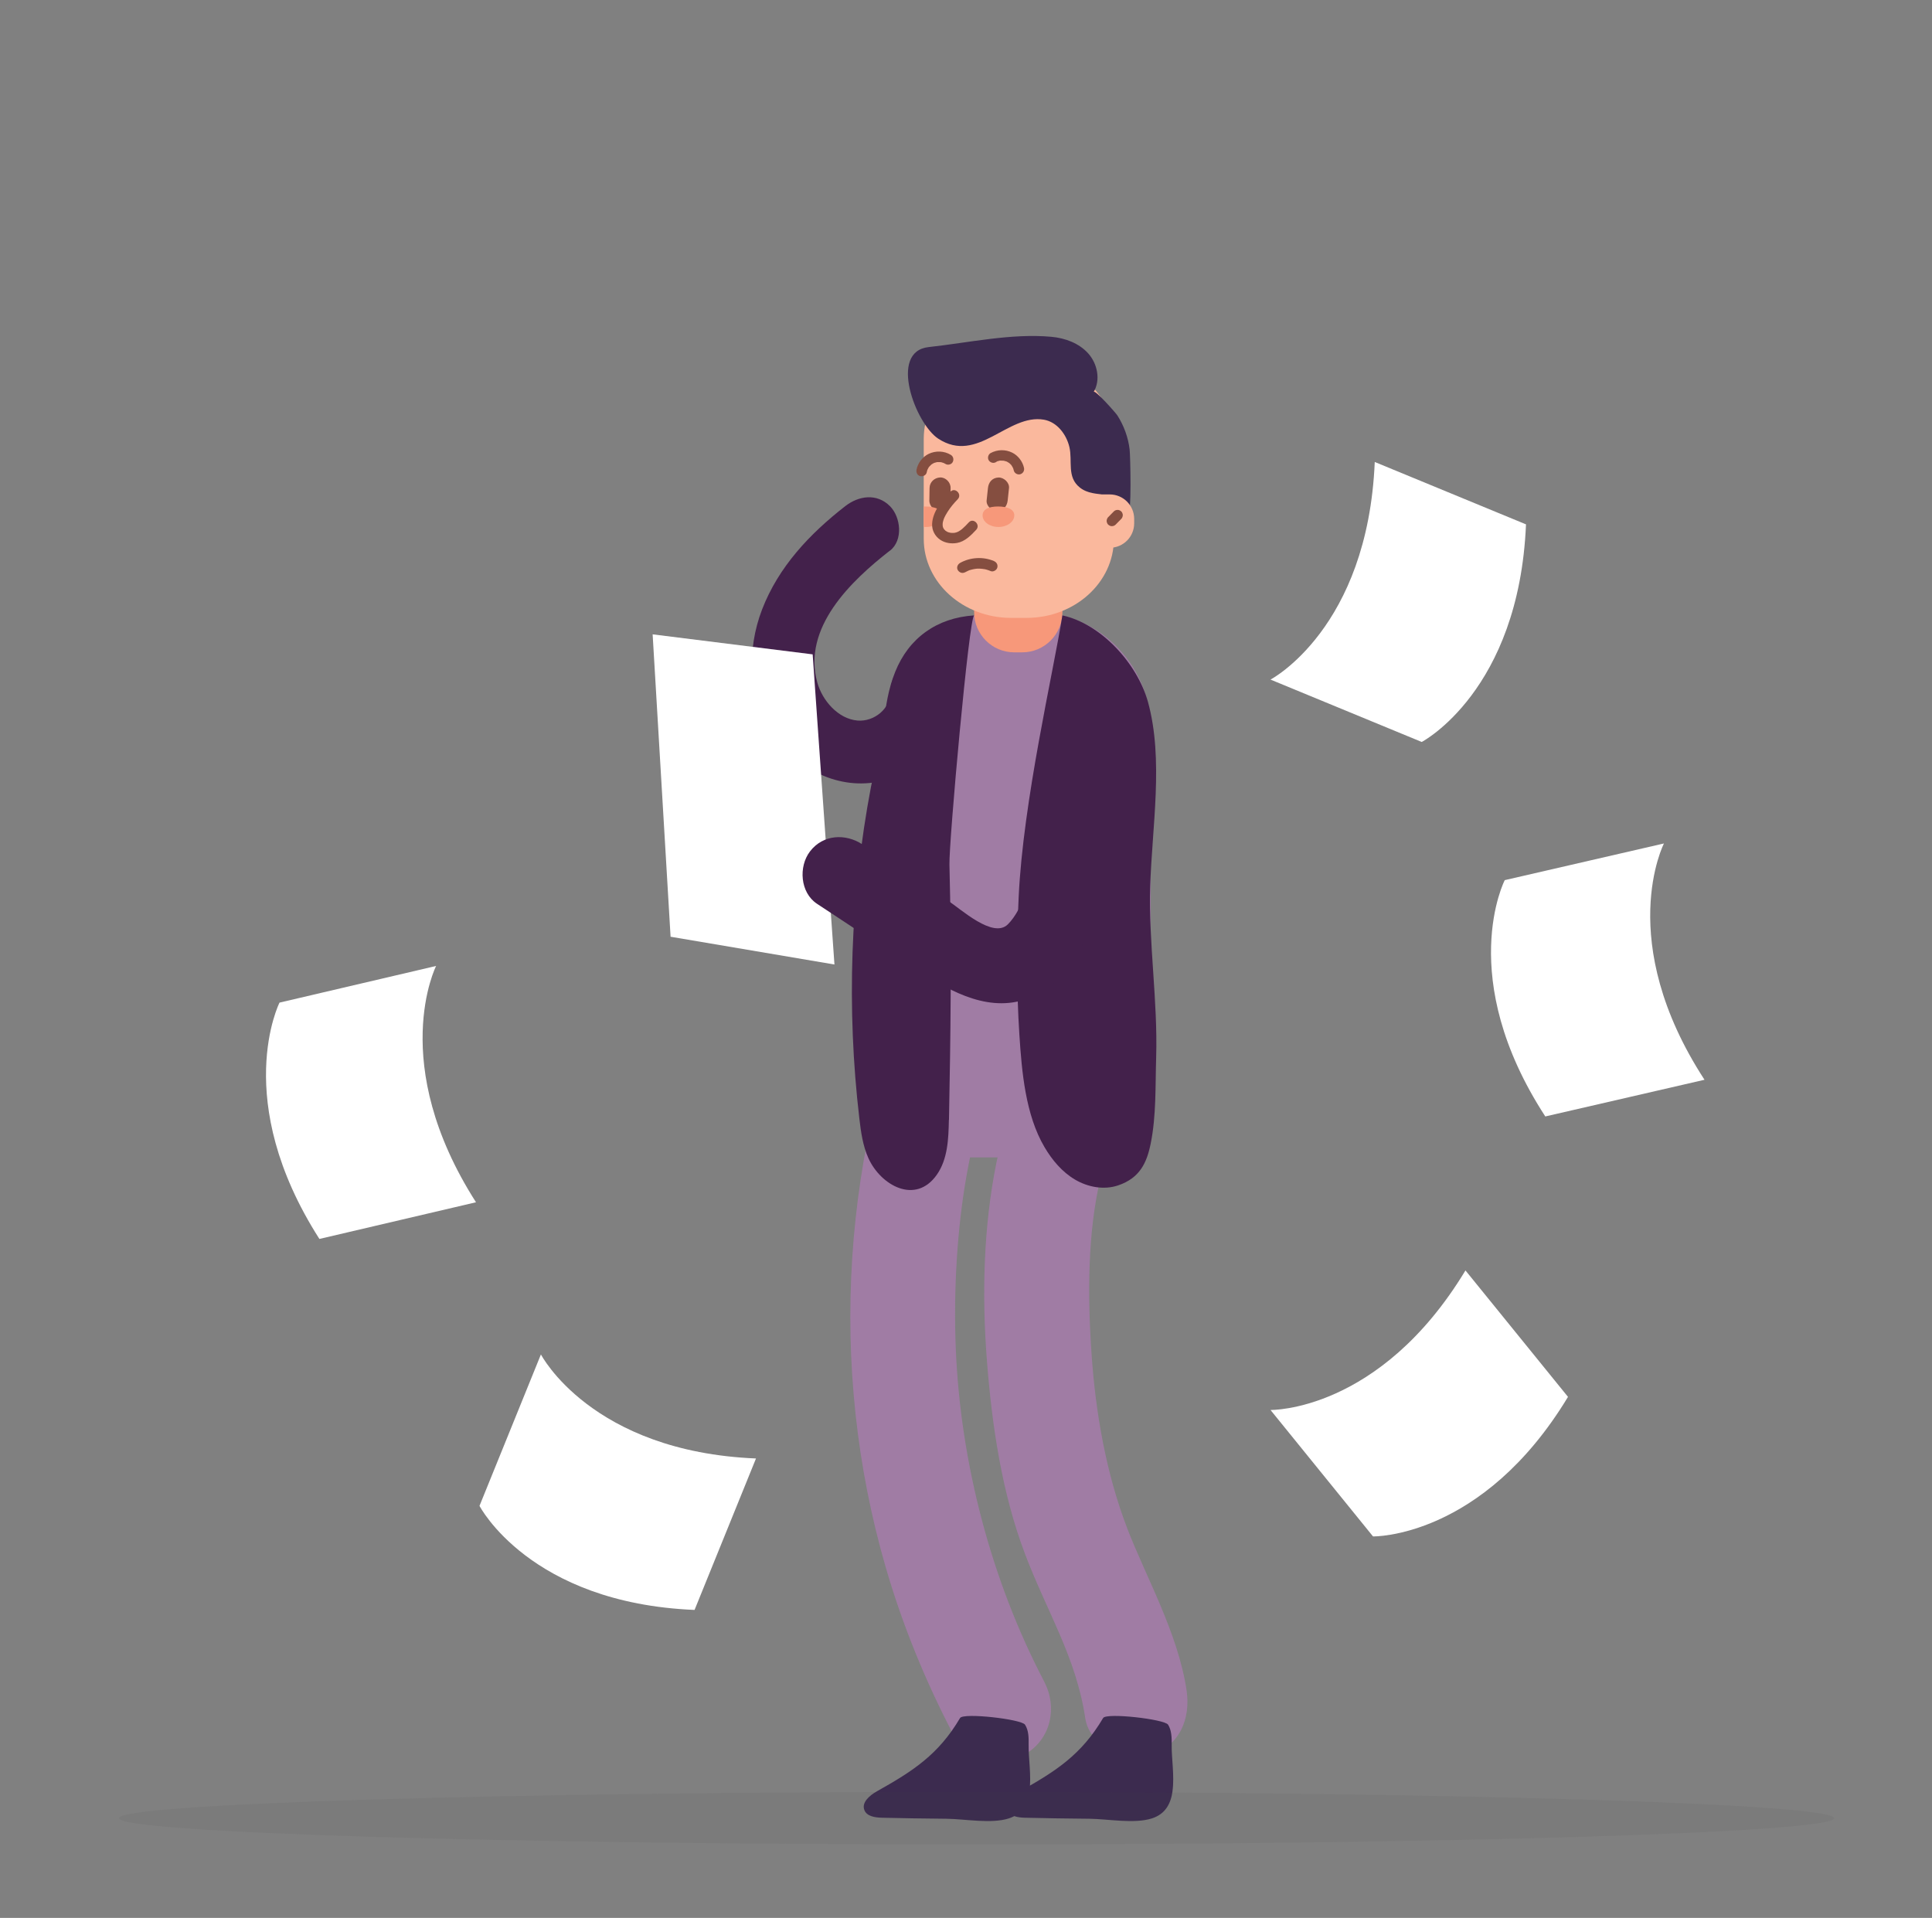 <?xml version="1.0" encoding="UTF-8"?>
<svg xmlns="http://www.w3.org/2000/svg" fill="none" height="548" viewBox="0 0 552 548" width="552">
  <rect x="0" y="0" width="552" height="548" fill="#808080" stroke="none"/>
  <path d="m253.108 208.354v82.198h75.659v-82.198c0-9.477-3.926-18.034-10.247-24.138-6.029-5.827-14.248-9.404-23.298-9.404h-8.584c-9.05 0-17.269 3.577-23.297 9.404-6.321 6.104-10.248 14.661-10.248 24.138z" fill="#a07ca4"></path>
  <path d="m292.069 186.392h-2.292c-6.321 0-11.459-5.141-11.459-11.463v-17.597c0-1.986 1.606-3.592 3.591-3.592h18.043c1.985 0 3.59 1.606 3.59 3.592v17.597c0 6.322-5.138 11.463-11.459 11.463z" fill="#f7987a"></path>
  <path d="m318.257 125.367v28.592c0 12.471-11.167 22.59-24.962 22.59h-4.408c-13.781 0-24.962-10.119-24.962-22.59v-28.592c0-12.471 11.181-22.59 24.962-22.59h4.408c13.78 0 24.962 10.119 24.962 22.59z" fill="#fab89d"></path>
  <path d="m300.711 330.695h-33.414c-11.664 0-21.123-9.477-21.123-21.13v-29.892h75.659v29.892c0 11.668-9.473 21.13-21.122 21.13z" fill="#a07ca4"></path>
  <path d="m322.242 147.373c-1.328-.029-2.642 0-3.956-.16.511-8.513-5.182-4.293-9.766-7.915-3.795-3.008-2.014-7.564-2.992-11.624-.876-3.636-3.562-7.111-7.256-7.754-10.364-1.796-18.933 12.807-30.202 5.418-6.481-4.235-14.306-24.912-2.73-26.168 11.401-1.241 23.619-3.986 35.078-2.935 3.927.365 7.898 1.825 10.525 4.775 2.628 2.95 3.548 7.564 1.548 10.967.394-.672 6.35 6.06 6.758 6.717 1.869 2.92 3.095 6.294 3.504 9.74.204 1.752.628 18.939-.496 18.939z" fill="#3c2b4f"></path>
  <path d="m311.046 141.27v15.245h6.014c3.869 0 6.992-3.125 6.992-6.995v-1.241c0-3.87-3.123-7.009-6.992-7.009z" fill="#fab89d"></path>
  <path d="m296.419 286.931c-.044 5.359-.058 6.484-1.124 11.04-.832 3.563-1.956 7.038-3.168 10.484-2.759 7.842-5.766 15.465-7.415 23.642-3.752 18.516-4.19 37.938-2.73 56.746 1.431 18.428 4.262 37.675 10.831 55.037 6.277 16.633 14.642 29.556 17.255 47.035 1.197 8.032 11.328 12.457 18.466 10.485 8.598-2.365 11.693-10.426 10.481-18.472-2.438-16.297-11.664-32.462-16.948-46.232-6.131-15.961-9.05-33.265-10.189-49.751-1.168-16.939-1.153-34.74 2.569-50.438 1.883-7.915 5.124-15.347 7.664-23.058 2.817-8.557 4.277-17.494 4.335-26.503.059-7.857-6.948-15.377-15.021-15.026-8.072.35-14.948 6.6-15.021 15.026z" fill="#a07ca4"></path>
  <path d="m298.404 480.591c-15.24-29.059-23.998-62.704-25.327-95.311-.686-16.896.453-34.682 3.095-49.459 1.474-8.251 3.387-16.428 5.722-24.474 1.241-4.294 2.613-8.558 4.102-12.763.745-2.103 1.518-4.206 2.321-6.294.409-1.037.818-2.088 1.226-3.125.716-1.723.847-2.073.424-1.066 3.167-7.462 2.233-16.092-5.387-20.546-6.306-3.694-17.356-2.117-20.539 5.389-23.444 55.154-27.706 117.273-10.948 174.983 4.803 16.53 11.386 32.593 19.371 47.838 3.766 7.185 13.78 9.346 20.539 5.389 7.27-4.25 9.167-13.347 5.387-20.546z" fill="#a07ca4"></path>
  <path d="m328.636 253.17c.511-16.852 3.883-36.171-.642-52.599-3.022-10.938-13.372-22.328-24.451-24.737-2.613 16.384-11.226 53.081-12.496 80.475-.613 13.084-.642 26.256.204 39.34.687 10.543 1.723 22.882 7.183 32.126 2.175 3.694 5.021 7.082 8.7 9.258 3.678 2.175 8.277 3.037 12.335 1.664 6.204-2.102 8.189-6.469 9.298-11.93 1.621-7.958 1.314-16.574 1.562-24.547.497-16.37-2.189-32.681-1.693-49.05z" fill="#43214b"></path>
  <path d="m271.107 319.977c-.103 5.447-.322 11.244-3.46 15.698-6.087 8.644-16.028 2.993-19.517-4.732-1.606-3.548-2.146-7.462-2.598-11.331-3.708-31.513-2.584-63.595 3.313-94.772 1.153-6.089 3.124-11.813 3.693-17.902.467-5.097 1.3-10.149 3.212-14.924 3.883-9.726 11.941-15.508 22.597-16.18-1.445 0-7.255 65.099-7.08 71.203.657 24.941.336 48.875-.131 72.925z" fill="#43214b"></path>
  <path d="m294.142 511.754c-.497 3.563-2 6.556-5.898 7.812-5.065 1.621-12.524.161-17.809.102-6.145-.058-12.306-.146-18.451-.292-1.942-.044-4.321-.379-5.022-2.19-.861-2.205 1.547-4.22 3.606-5.374 10.335-5.797 17.575-10.485 23.736-20.926.934-1.577 17.546.336 18.553 1.899 1.066 1.65 1.066 3.738 1.037 5.695-.073 3.796.832 8.937.233 13.259z" fill="#3c2b4f"></path>
  <path d="m335.015 511.754c-.496 3.563-2 6.556-5.897 7.812-5.066 1.621-12.525.161-17.809.102-6.146-.058-12.306-.146-18.452-.292-1.941-.044-4.321-.379-5.021-2.19-.862-2.205 1.547-4.22 3.605-5.374 10.335-5.797 17.576-10.485 23.736-20.926.934-1.577 17.546.336 18.554 1.899 1.007 1.562 1.065 3.738 1.036 5.695-.073 3.796.832 8.937.234 13.259z" fill="#3c2b4f"></path>
  <path d="m254.259 157.327c-11.08 8.631-25.123 22.007-20.729 37.734 1.416 5.052 5.897 10.353 11.488 10.82 4.73.394 9.416-3.402 9.401-8.177-.029-11.595 17.985-11.609 18.014 0s-8.832 22.721-20.495 25.452c-12.262 2.862-24.262-3.461-31.21-13.449-7.138-10.266-7.386-24.153-2.993-35.557 4.701-12.194 13.605-21.627 23.78-29.542 3.839-2.978 9.007-3.738 12.744 0 3.109 3.111 3.868 9.74 0 12.749z" fill="#43214b"></path>
  <path d="m232.189 186.969-45.722-5.718 5.127 86.4 46.82 7.934z" fill="#fff"></path>
  <path d="m327.763 226.087c-4.565 11.046-9.129 22.092-13.694 33.138-3.901 9.44-7.967 19.606-17.426 24.733-11.224 6.087-22.657.829-32.392-5.471-10.313-6.687-20.551-13.499-30.826-20.256-4.819-3.175-5.32-10.638-1.983-14.975 3.716-4.858 10.136-5.162 14.97-1.986 8.106 5.335 16.229 10.657 24.335 15.991 3.798 2.494 12.999 11.03 17.213 6.847 4.454-4.421 6.567-13.546 8.966-19.346 3.706-8.956 7.397-17.914 11.102-26.869 5.249-12.695 24.992-4.56 19.735 8.194z" fill="#43214b"></path>
  <path d="m282.274 139.444-.38 3.549c-.16 1.562 1.504 3.066 3.008 3.008 1.766-.073 2.831-1.329 3.007-3.008l.379-3.549c.161-1.562-1.503-3.066-3.007-3.008-1.766.073-2.832 1.329-3.007 3.008z" fill="#854e40"></path>
  <path d="m271.661 129.967c-1.927-1.168-4.321-1.241-6.335-.277-1.737.832-3.08 2.613-3.46 4.497-.16.774.219 1.665 1.051 1.855.745.175 1.679-.219 1.854-1.052.029-.175.073-.365.131-.54.015-.073.044-.146.073-.204-.102.189.117-.336 0 0 .044-.088.453-.935.526-.906-.117.146-.131.176-.073.088.029-.029.044-.059.073-.088.058-.073.117-.146.19-.204.131-.132.263-.263.394-.38.19-.16-.044.015-.044.029 0-.014.204-.146.219-.16.161-.102.307-.19.482-.278.073-.029.131-.058.204-.102.146-.073-.233.073.029 0 .19-.058.38-.117.584-.161.044 0 .19-.058.234-.043-.175.014-.205.029-.102 0h.116c.205-.015.409-.015.614 0 .102 0 .204 0 .306.014.219.015.029-.044-.044 0 .103-.044.497.102.599.132.102.029.19.058.292.087.073.029.306.161.029 0 .175.102.365.19.54.292.672.409 1.679.176 2.058-.54.38-.715.175-1.621-.54-2.059z" fill="#854e40"></path>
  <path d="m284.566 132.012c.087-.044.175-.088.262-.132.03-.015.073-.029.103-.044.102-.044.073-.029-.088.029.058-.087.423-.146.511-.16.131-.029.394-.146.525-.102l-.16.029s.117 0 .175-.015h.234c.204 0 .394.015.598.015.219 0-.248-.059-.044 0 .102.014.19.029.292.058.175.044.351.088.511.146.161.059.219.044.029 0 .088.015.175.073.248.117.146.073.292.161.424.248.058.044.117.088.175.117-.146-.146.292.205 0 0 .234.234.54.453.715.745-.058-.088-.146-.19-.044-.044.044.073.103.146.146.234.088.131.161.277.234.423 0 .015.131.336.058.117s.03.117.044.131c.059.176.102.351.146.526.175.774 1.095 1.285 1.854 1.052.803-.263 1.241-1.023 1.051-1.855-.409-1.811-1.693-3.505-3.372-4.322-1.956-.964-4.248-.906-6.16.131-.686.38-.964 1.387-.54 2.059.423.672 1.314.949 2.058.54z" fill="#854e40"></path>
  <path d="m318.228 146.132-1.606 1.636c-.146.131-.248.292-.306.482-.088.175-.132.365-.132.584 0 .204.029.394.132.584.058.19.16.35.306.482.292.263.657.452 1.066.438.408-.015.773-.146 1.065-.438l1.606-1.636c.146-.131.248-.292.307-.482.087-.175.131-.365.131-.584 0-.204-.029-.394-.131-.584-.059-.19-.161-.35-.307-.482-.292-.263-.657-.452-1.066-.438-.408.015-.773.146-1.065.438z" fill="#854e40"></path>
  <path d="m275.655 163.559c.311-.18.638-.332.965-.484.166-.066.311-.128.477-.193.165-.066-.287.091-.008.012.101-.021.198-.062.299-.083.327-.099.671-.17 1.007-.229.174-.025.335-.058.501-.071.093-.009.219-.014.3-.031-.15.042-.239.018-.02.005.344-.019.692-.017 1.024.01.182.015.385.026.559.053.162.019.353.075.511.074-.146.009-.252-.043-.025-.016.077.016.167.039.244.055.166.04.332.079.49.131.369.103.714.243 1.059.382.719.316 1.692-.233 1.898-.971.238-.84-.195-1.562-.971-1.898-3.052-1.31-6.76-1.093-9.65.536-.69.385-1.086 1.278-.681 2.017.373.682 1.278 1.086 2.017.68z" fill="#854e40"></path>
  <path d="m289.792 147.271c0 1.826-2.029 3.3-4.526 3.3-2.496 0-4.525-1.474-4.525-3.3 0-1.825 1.898-2.555 4.409-2.555 2.51 0 4.656.73 4.656 2.555z" fill="#f7987a"></path>
  <path d="m265.589 139.43-.059 3.563c-.029 1.577 1.402 3.081 3.007 3.008 1.606-.073 2.979-1.314 3.008-3.008l.058-3.563c.029-1.577-1.401-3.082-3.007-3.009-1.606.074-2.978 1.315-3.007 3.009z" fill="#854e40"></path>
  <path d="m269.121 147.271c0 1.826-2.029 3.301-4.525 3.301-.234 0-.467 0-.686-.044v-5.798h.555c2.496 0 4.656.745 4.656 2.556z" fill="#f7987a"></path>
  <path d="m272.596 141.532c-1.898 1.986-5.153 5.871-4.745 8.893.409 3.023 4.117 4.045 6.569 2.79 1.343-.687 2.409-1.826 3.445-2.936" fill="#fab89d"></path>
  <path d="m271.53 140.481c-2.35 2.453-5.08 5.666-5.211 9.244-.073 1.81.817 3.475 2.306 4.497 1.387.949 3.168 1.198 4.788.92 2.277-.394 4-2.161 5.503-3.767 1.314-1.417-.803-3.549-2.116-2.118-.613.657-1.212 1.3-1.898 1.884-.277.234-.584.438-.891.628-.146.088-.306.175-.467.248.263-.131-.175.059-.262.088-.132.044-.263.073-.394.102-.073 0-.132.029-.205.044-.233.044.234-.015 0 0-.321.029-.628.029-.949 0-.073 0-.131 0-.204-.015.029 0 .234.044.073 0-.146-.029-.307-.058-.453-.102-.131-.029-.248-.088-.379-.117-.015 0-.219-.102-.058-.029.175.073-.176-.102-.176-.102-.117-.059-.219-.132-.336-.205-.233-.131.088.103-.102-.087-.102-.103-.219-.219-.321-.322-.117-.116 0 .03.029.059-.058-.073-.102-.146-.146-.219-.043-.073-.087-.161-.131-.234 0-.014-.102-.219-.044-.058.059.117-.073-.205-.087-.278-.029-.087-.088-.511-.059-.233-.014-.161-.014-.336-.014-.497 0-.073.043-.511 0-.263.014-.146.058-.292.087-.452.088-.365.205-.716.336-1.052-.058.146.088-.204.117-.248.087-.175.175-.35.263-.526.189-.35.394-.701.613-1.037.846-1.328 1.78-2.424 2.904-3.606 1.329-1.402-.788-3.534-2.116-2.118z" fill="#854e40"></path>
  <g fill="#fff">
    <path d="m198.446 460c-47.096-1.948-61.446-29.732-61.446-29.732l17.548-43.268s14.357 27.778 61.452 29.726z"></path>
    <path d="m448 399.123c-24.498 40.52-55.71 39.876-55.71 39.876l-29.29-36.129s31.207.644 55.704-39.87z"></path>
    <path d="m441.512 319c-25.851-39.768-11.585-67.52-11.585-67.52l45.488-10.48s-14.272 27.752 11.585 67.52z"></path>
    <path d="m91.258 354c-25.427-39.768-11.396-67.526-11.396-67.526l44.742-10.474s-14.037 27.752 11.396 67.52z"></path>
    <path d="m436 149.826c-2.012 47.675-29.791 62.174-29.791 62.174l-43.209-17.826s27.773-14.499 29.785-62.174z"></path>
  </g>
  <path d="m524 519.5c0 4.141-109.691 7.5-245 7.5s-245-3.359-245-7.5 109.691-7.5 245-7.5 245 3.359 245 7.5z" fill="#423f41" opacity=".08"></path>
</svg>
